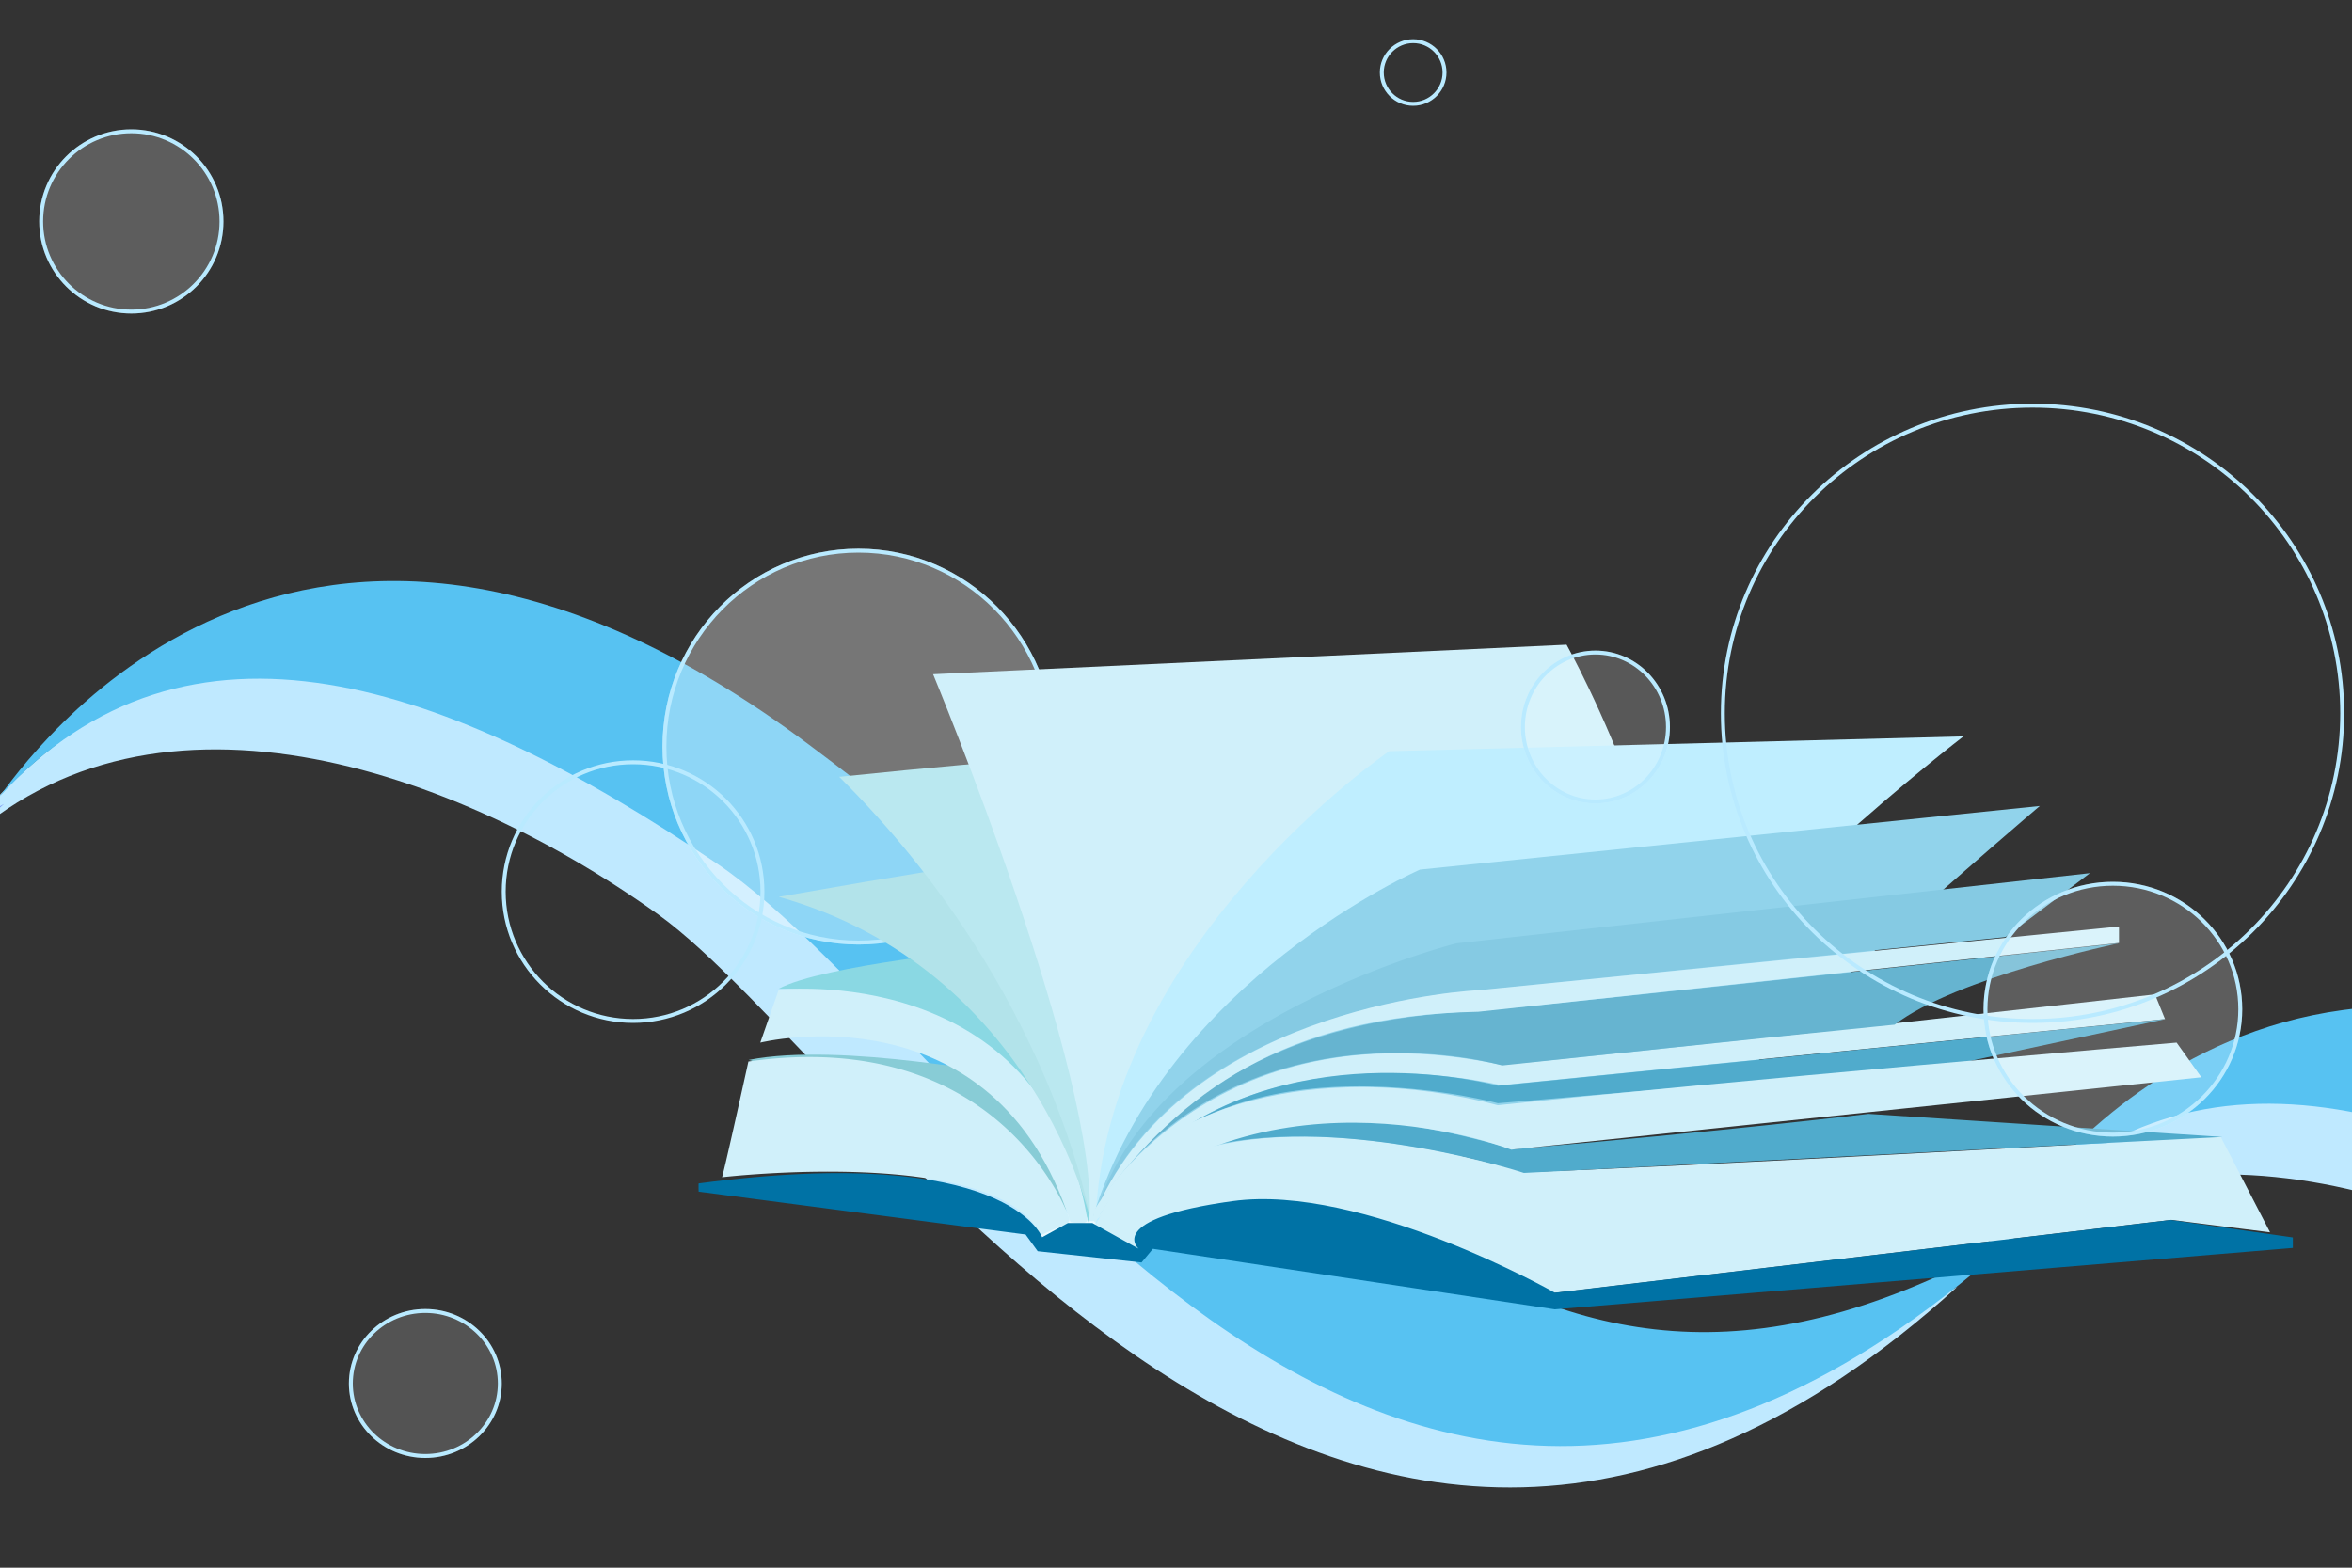 <svg xmlns="http://www.w3.org/2000/svg" xmlns:xlink="http://www.w3.org/1999/xlink" width="600" height="400" viewBox="0 0 600 400">
  <rect x="0" y="0" width="600" height="400" fill="#333333" stroke="none"/>
  <defs>
    <clipPath id="clip-education-banner-catalogue">
      <rect width="600" height="400"/>
    </clipPath>
  </defs>
  <g id="education-banner-catalogue" clip-path="url(#clip-education-banner-catalogue)">
    <g id="Group_108" data-name="Group 108" transform="translate(-479.941 -57.83) rotate(16)" style="isolation: isolate">
      <path id="Path_219" data-name="Path 219" d="M0,84.732C3.554,75.824,38.929-42,191.735,15.969S422.214,150.026,523.974,46.18c-112.566,181.463-281.308,22.613-344.838,0S31.762,20.773,0,84.732Z" transform="translate(0 90.556)" fill="#545d60"/>
      <path id="Path_221" data-name="Path 221" d="M0,84.732C3.554,75.824,38.929-42,191.735,15.969S422.214,150.026,523.974,46.18c-112.566,181.463-281.308,22.613-344.838,0S31.762,20.773,0,84.732Z" transform="translate(523.779 55.099)" fill="#bfe9ff"/>
      <path id="Path_223" data-name="Path 223" d="M0,84.732C3.554,75.824,38.929-42,191.735,15.969S422.214,150.026,523.974,46.18c-112.566,181.463-281.308,22.613-344.838,0S31.762,20.773,0,84.732Z" transform="translate(1046.455 18.041)" fill="#bfe9ff"/>
      <path id="Path_220" data-name="Path 220" d="M0,85.7c3.554-8.908,42.181-127.8,194.988-69.836S423.766,155.34,525.525,51.493c-114.865,185.168-265.791,25.854-344.754,0S31.762,21.74,0,85.7Z" transform="translate(9.314 68.67)" fill="#83a1f4"/>
      <path id="Path_222" data-name="Path 222" d="M0,85.7c3.554-8.908,42.181-127.8,194.988-69.836S423.766,155.34,525.525,51.493c-114.865,185.168-265.791,25.854-344.754,0S31.762,21.74,0,85.7Z" transform="translate(533.093 33.213)" fill="#57c2f2"/>
      <path id="Path_224" data-name="Path 224" d="M0,85.7c3.554-8.908,42.181-127.8,194.988-69.836S423.766,155.34,525.525,51.493c-114.865,185.168-265.791,25.854-344.754,0S31.762,21.74,0,85.7Z" transform="translate(1055.769 -3.845)" fill="#57c2f2"/>
    </g>
    <g id="Ellipse_127" data-name="Ellipse 127" transform="translate(169 140)" fill="rgba(255,255,255,0.33)" stroke="#b9eaff" stroke-width="1">
      <ellipse cx="50" cy="50.5" rx="50" ry="50.5" stroke="none"/>
      <ellipse cx="50" cy="50.5" rx="49.5" ry="50" fill="none"/>
    </g>
    <g id="Group_109" data-name="Group 109" transform="translate(178.198 164.492)">
      <path id="Path_217" data-name="Path 217" d="M-10458.06,6765.3l12.71-6.2,10.246,4.721,4.229,4.961-1.554,2.542-13.658-2.542h-10.073Z" transform="translate(10542.894 -6615.68)" fill="#ebfaff"/>
      <path id="Path_209" data-name="Path 209" d="M-10539.313,6686.187c11.228-6.026,54.013-10.144,54.013-10.144s27.44,61.749,25.014,69.887c-.081.269.323-.217,0,0-.126.13.372.257,0,0C-10461.168,6742.47-10481.819,6685.607-10539.313,6686.187Z" transform="translate(10559.786 -6598.413)" fill="#8ad8e3"/>
      <path id="Path_210" data-name="Path 210" d="M-10465.5,6751.276l-15.509-35.543s-44.709-8.958-68-4.288C-10510.112,6722.325-10465.5,6751.276-10465.5,6751.276Z" transform="translate(10561.803 -6605.492)" fill="#88ccd6"/>
      <path id="Path_207" data-name="Path 207" d="M-10461.921,6747.175c-11.474-65.665-78.646-58.056-78.646-58.056l-4.705,13.493s59.638-14.814,79.1,45.785C-10460.729,6749.58-10461.921,6747.175-10461.921,6747.175Z" transform="translate(10561.024 -6601.075)" fill="#d0f0fa"/>
      <path id="Path_208" data-name="Path 208" d="M-10550.864,6712.008c-6.31,28.573-6.718,29.524-6.718,29.524s69.971-8.193,81.334,14.808c4.353-2.131,6.6-2.531,7.064-3.4a1.219,1.219,0,0,0,0-1.44S-10486.507,6702.852-10550.864,6712.008Z" transform="translate(10563.585 -6605.651)" fill="#d0f0fa"/>
      <path id="Path_206" data-name="Path 206" d="M-10539.313,6656.544c66.653-11.684,66.109-10.294,66.109-10.294l13.394,92.737S-10474.049,6674.916-10539.313,6656.544Z" transform="translate(10559.786 -6592.209)" fill="#b2e3ea"/>
      <path id="Path_205" data-name="Path 205" d="M-10519.848,6619.2c48.954-5.021,62.043-5.351,62.043-5.351l2.131,118.774S-10464.939,6673.662-10519.848,6619.2Z" transform="translate(10555.738 -6585.483)" fill="#bae8f0"/>
      <path id="Path_202" data-name="Path 202" d="M-10449.783,6725.122c2.975-36.52-39.838-139.541-39.838-139.541l161.6-7.542s37.883,67.193,28.394,119.563c-44.952,10.105-147.74,27.521-147.74,27.521" transform="translate(10549.456 -6578.039)" fill="#d0f0fa"/>
      <path id="Path_203" data-name="Path 203" d="M-10437.343,6732.082c52.474-19.844,87.74-23.593,134.138-36.871,27.057-41.468,87.3-87.631,87.3-87.631l-146.479,3.779S-10435.119,6660.71-10437.343,6732.082Z" transform="translate(10538.588 -6584.18)" fill="#bfeeff"/>
      <path id="Path_204" data-name="Path 204" d="M-10438,6734.534c18.671-60.233,83.328-88.307,83.328-88.307l158.1-16.232s-80.264,68.3-81.931,77.568C-10292.532,6711.165-10438,6734.534-10438,6734.534Z" transform="translate(10538.725 -6588.84)" fill="#91d3eb"/>
      <path id="Path_211" data-name="Path 211" d="M-10436.985,6738.011a61.208,61.208,0,0,1,4.538-11.017c21.615-41.083,87.313-57.46,87.313-57.46l161.571-17.905-21.527,16.3-134.552,13.62S-10415.895,6685.262-10436.985,6738.011Z" transform="translate(10538.514 -6593.336)" fill="#85cae3"/>
      <path id="Path_192" data-name="Path 192" d="M-10438.026,6746.147s29.308-53.29,103.989-37.5c23.848-1.861,166.854-17.962,166.854-17.962l2.553,6.292-169.407,16.884s-72.593-18.289-103.471,35.062C-10438.11,6748.765-10438.026,6746.147-10438.026,6746.147Z" transform="translate(10538.729 -6601.457)" fill="#d0f0fa"/>
      <path id="Path_191" data-name="Path 191" d="M-10437.123,6758.755s15.479-39.508,109.468-13.233c28.931-.678,177.352-9,177.352-9l12.61,24.4-25.216-3.179-157.644,18.67s-78.13-44.649-106-11.4C-10439.936,6758.412-10437.123,6758.755-10437.123,6758.755Z" transform="translate(10538.592 -6610.982)" fill="#d0f0fa"/>
      <path id="Path_212" data-name="Path 212" d="M-10160.346,6698.643l-53.767,11.525-116.541,9.944s-56.179-15.273-87.417,11.729c36.639-30.287,87.417-16.194,87.417-16.194Z" transform="translate(10534.581 -6603.111)" fill="#50abcc"/>
      <path id="Path_213" data-name="Path 213" d="M-10399.567,6737.21c17.38-4.9,31.637-12.067,76.647.977,52.613-4.42,90.64-9.016,90.64-9.016l90.3,5.892-178.2,9.178S-10365.138,6729.438-10399.567,6737.21Z" transform="translate(10530.735 -6609.457)" fill="#50abcc"/>
      <path id="Path_214" data-name="Path 214" d="M-10161.385,6706.218l6.308,8.845-176.053,18.477s-60.731-24.013-105.493,17.636c-.579.406,3.733-5.878,2.974-5.312,10.45-22.417,52.893-35.9,99.108-23.669C-10279,6716.273-10161.385,6706.218-10161.385,6706.218Z" transform="translate(10538.449 -6604.685)" fill="#d0f0fa"/>
      <path id="Path_215" data-name="Path 215" d="M-10175.816,6674.208s-41.579,8.724-57.228,20.777c-21.507,2.115-100.133,10.408-100.133,10.408s-64.174-18.572-102.188,33.736c31.732-46.306,82.048-46.564,97.933-47.829S-10175.816,6674.208-10175.816,6674.208Z" transform="translate(10538.177 -6598.031)" fill="#66b4d0"/>
      <path id="Path_216" data-name="Path 216" d="M-10175.856,6668.82l-163.437,16.261s-71.66,3.058-96.266,53.5c20.26-27.238,46.95-47.057,96.266-48.01,51.478-5.512,163.437-17.554,163.437-17.554Z" transform="translate(10538.215 -6596.912)" fill="#d0f0fa"/>
      <path id="Path_190" data-name="Path 190" d="M-10565.135,6752.988l83.411,10.935,3.087,4.26,26.49,2.874,2.905-3.483,102.529,15.44,188.27-15.666v-2.679l-31.155-4.456-157.114,18.558s-49.157-27.916-82.154-23.374-24,12.177-24,12.177l-11.811-6.574h-6.267l-6.564,3.627s-8.788-24.226-87.627-13.738C-10565.188,6750.828-10565.135,6752.988-10565.135,6752.988Z" transform="translate(10565.158 -6613.425)" fill="#0072a5"/>
    </g>
    <g id="Ellipse_130" data-name="Ellipse 130" transform="translate(128 194)" fill="none" stroke="#b9eaff" stroke-width="1">
      <circle cx="33.5" cy="33.5" r="33.5" stroke="none"/>
      <circle cx="33.5" cy="33.5" r="33" fill="none"/>
    </g>
    <g id="Ellipse_133" data-name="Ellipse 133" transform="translate(89 334)" fill="rgba(255,255,255,0.16)" stroke="#b9eaff" stroke-width="1">
      <ellipse cx="19.5" cy="19" rx="19.5" ry="19" stroke="none"/>
      <ellipse cx="19.5" cy="19" rx="19" ry="18.5" fill="none"/>
    </g>
    <g id="Ellipse_128" data-name="Ellipse 128" transform="translate(506 225)" fill="rgba(255,255,255,0.21)" stroke="#b9eaff" stroke-width="1">
      <ellipse cx="33" cy="32.5" rx="33" ry="32.5" stroke="none"/>
      <ellipse cx="33" cy="32.5" rx="32.5" ry="32" fill="none"/>
    </g>
    <g id="Ellipse_134" data-name="Ellipse 134" transform="translate(10 33)" fill="rgba(255,255,255,0.21)" stroke="#b9eaff" stroke-width="1">
      <circle cx="23.5" cy="23.5" r="23.5" stroke="none"/>
      <circle cx="23.5" cy="23.5" r="23" fill="none"/>
    </g>
    <g id="Ellipse_129" data-name="Ellipse 129" transform="translate(439 103)" fill="none" stroke="#b9eaff" stroke-width="1">
      <ellipse cx="79.5" cy="79" rx="79.5" ry="79" stroke="none"/>
      <ellipse cx="79.5" cy="79" rx="79" ry="78.5" fill="none"/>
    </g>
    <g id="Ellipse_131" data-name="Ellipse 131" transform="translate(388 166)" fill="rgba(255,255,255,0.18)" stroke="#b9eaff" stroke-width="1">
      <ellipse cx="19" cy="19.5" rx="19" ry="19.5" stroke="none"/>
      <ellipse cx="19" cy="19.5" rx="18.5" ry="19" fill="none"/>
    </g>
    <g id="Ellipse_132" data-name="Ellipse 132" transform="translate(352 10)" fill="none" stroke="#b9eaff" stroke-width="1">
      <circle cx="8.5" cy="8.5" r="8.5" stroke="none"/>
      <circle cx="8.5" cy="8.5" r="8" fill="none"/>
    </g>
  </g>
</svg>
